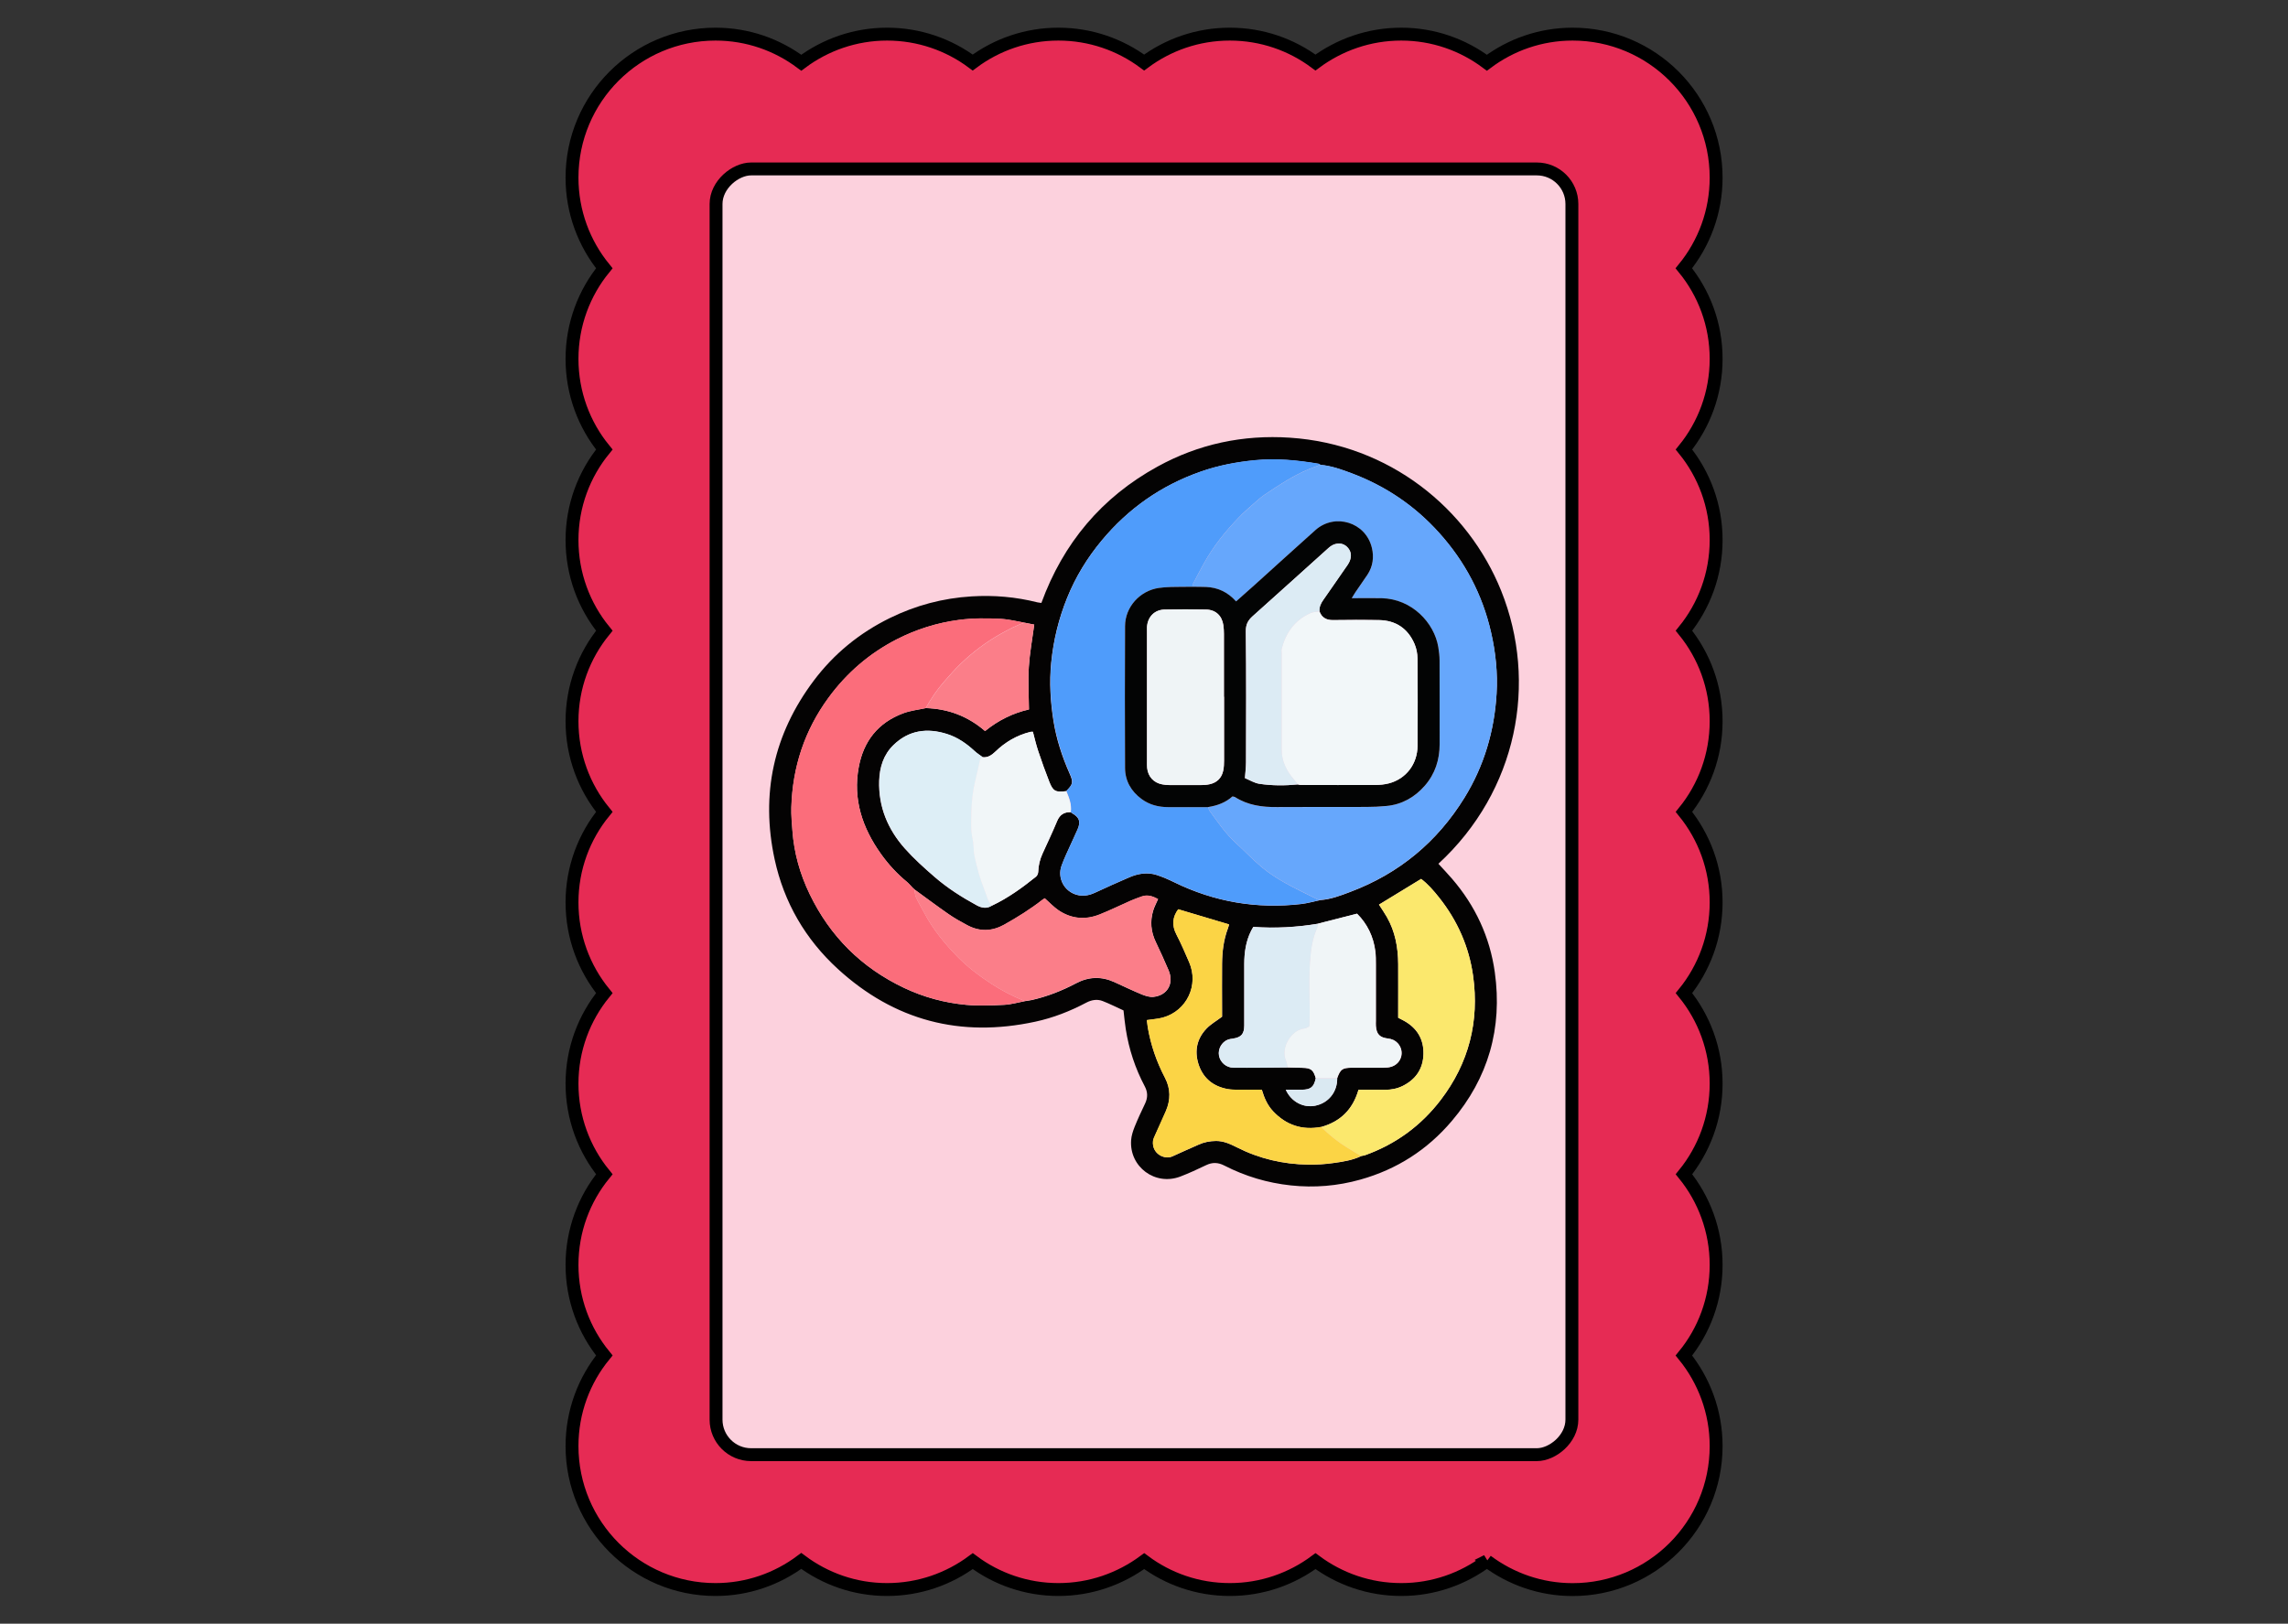 <?xml version="1.0" encoding="UTF-8"?> <svg xmlns="http://www.w3.org/2000/svg" id="Capa_1" data-name="Capa 1" viewBox="0 0 355 252"><rect x="0" y="0" width="355" height="252" fill="#333333" stroke="none"/><defs><style> .cls-1 { fill: #e62b54; } .cls-1, .cls-2 { stroke: #000; stroke-miterlimit: 10; stroke-width: 2px; } .cls-2 { fill: #fcd1dd; } .cls-3 { fill: #f2f7f9; } .cls-3, .cls-4, .cls-5, .cls-6, .cls-7, .cls-8, .cls-9, .cls-10, .cls-11, .cls-12, .cls-13, .cls-14, .cls-15, .cls-16, .cls-17 { stroke-width: 0px; } .cls-4 { fill: #fb7e89; } .cls-5 { fill: #fb6d7b; } .cls-6 { fill: #4f9cfb; } .cls-7 { fill: #dcebf4; } .cls-8 { fill: #ddeef6; } .cls-9 { fill: #dae9f2; } .cls-10 { fill: #f1f6f8; } .cls-11 { fill: #eff4f6; } .cls-12 { fill: #fbe86d; } .cls-13 { fill: #f0f5f7; } .cls-14 { fill: #fbd445; } .cls-15 { fill: #030404; } .cls-16 { fill: #040303; } .cls-17 { fill: #66a7fc; } </style></defs><g><path class="cls-1" d="M230.7,242.27c3.71,2.77,8.31,4.44,13.3,4.44,12.3,0,22.27-9.97,22.27-22.27,0-5.33-1.88-10.22-5-14.06,3.13-3.83,5-8.72,5-14.06s-1.88-10.24-4.99-14.07c3.11-3.83,4.99-8.73,4.99-14.07s-1.88-10.22-4.99-14.05c3.11-3.83,4.99-8.73,4.99-14.07s-1.88-10.22-4.99-14.05c3.11-3.83,4.99-8.73,4.99-14.07s-1.88-10.22-4.99-14.05c3.11-3.83,4.99-8.73,4.99-14.07s-1.88-10.22-4.99-14.05c3.11-3.83,4.99-8.73,4.99-14.07s-1.88-10.23-5.01-14.06c3.13-3.84,5.01-8.73,5.01-14.07,0-12.3-9.97-22.27-22.27-22.27-4.99,0-9.59,1.66-13.3,4.44-3.71-2.78-8.3-4.44-13.29-4.44s-9.58,1.65-13.31,4.41c-3.71-2.77-8.3-4.41-13.29-4.41s-9.58,1.65-13.29,4.41c-3.73-2.77-8.32-4.41-13.31-4.41s-9.59,1.65-13.29,4.41c-3.71-2.77-8.32-4.41-13.29-4.41s-9.59,1.66-13.31,4.44c-3.71-2.78-8.31-4.44-13.3-4.44-12.3,0-22.27,9.97-22.27,22.27,0,5.34,1.88,10.23,5.01,14.07-3.13,3.83-5.01,8.73-5.01,14.06s1.88,10.24,5.01,14.07c-3.13,3.83-5.01,8.72-5.01,14.05s1.88,10.24,5.01,14.07c-3.13,3.83-5.01,8.72-5.01,14.05s1.88,10.24,5.01,14.07c-3.13,3.83-5.01,8.72-5.01,14.05s1.88,10.23,5.01,14.07c-3.13,3.83-5.01,8.73-5.01,14.05s1.88,10.24,5.01,14.07c-3.13,3.83-5.01,8.73-5.01,14.07s1.88,10.22,5.01,14.05c-3.13,3.83-5.01,8.73-5.01,14.06,0,12.3,9.97,22.27,22.27,22.27,4.99,0,9.58-1.66,13.3-4.44,3.71,2.77,8.3,4.44,13.3,4.44s9.6-1.65,13.31-4.41c3.71,2.77,8.32,4.41,13.29,4.41s9.58-1.65,13.31-4.41c3.71,2.77,8.3,4.41,13.29,4.41s9.58-1.65,13.29-4.41c3.73,2.77,8.32,4.41,13.31,4.41s9.58-1.66,13.3-4.44Z"></path><rect class="cls-2" x="77.72" y="59.61" width="199.55" height="132.79" rx="5.44" ry="5.44" transform="translate(303.5 -51.5) rotate(90)"></rect></g><g id="phyNjn"><g><path class="cls-16" d="M161.57,93.6c3.4-9.32,9.37-16.43,18.04-21.19,6.38-3.51,13.27-4.96,20.52-4.48,15.43,1.02,27.65,10.97,32.79,23.77,5.71,14.23,2.54,31.04-9.74,42.36.7.77,1.43,1.53,2.11,2.32,3.62,4.2,5.88,9.06,6.64,14.52,1.21,8.66-1,16.41-6.68,23.09-3.79,4.47-8.54,7.51-14.19,9.09-3.53.99-7.11,1.29-10.77.9-3.65-.39-7.09-1.42-10.34-3.09-.96-.49-1.84-.52-2.8-.06-1.33.63-2.66,1.26-4.03,1.78-3.89,1.47-7.91-1.51-7.62-5.65.05-.7.28-1.4.54-2.06.49-1.22,1.05-2.42,1.62-3.61.44-.92.44-1.79-.05-2.7-1.48-2.79-2.45-5.75-2.94-8.87-.15-.93-.23-1.87-.35-2.9-1.06-.48-2.14-1.03-3.25-1.46-.84-.32-1.7-.18-2.52.25-2.51,1.33-5.14,2.36-7.92,2.96-11.61,2.51-21.86-.16-30.64-8.19-5.04-4.62-8.35-10.32-9.8-17-2.19-10.14-.17-19.42,6.06-27.73,3.14-4.18,7.1-7.41,11.8-9.72,4.01-1.97,8.24-3.1,12.71-3.37,3.46-.21,6.86.08,10.22.93.18.04.36.06.6.09ZM199.77,165.67c.78.02,1.57.04,2.35.06,1.29.03,1.67.33,2.03,1.62-.29,1.36-.77,1.76-2.15,1.78-.82.01-1.63,0-2.5,0,.83,1.85,2.72,2.85,4.55,2.48,2.07-.41,3.44-2.12,3.43-4.26.51-1.41.81-1.62,2.32-1.63,1.63,0,3.25,0,4.88,0,.41,0,.84-.04,1.22-.16,1.6-.51,2.1-2.43.97-3.66-.4-.43-.9-.64-1.49-.71-1.31-.16-1.79-.67-1.89-1.96-.02-.26,0-.53,0-.79,0-2.91,0-5.82,0-8.73,0-.68,0-1.37-.08-2.04-.29-2.32-1.27-4.3-2.84-5.86-2.08.53-4.05,1.04-6.02,1.54-3.36.56-6.74.76-10.09.5-.16.28-.26.43-.34.6-.82,1.63-1.06,3.37-1.07,5.16,0,3.18,0,6.36,0,9.54,0,1.34-.48,1.85-1.77,2.04-.26.04-.53.07-.77.16-.97.39-1.56,1.46-1.38,2.48.19,1.03,1.1,1.87,2.26,1.88,2.8.02,5.6-.02,8.39-.04ZM153.9,140.56c2.5-1.18,4.72-2.79,6.86-4.51.2-.16.33-.5.34-.77.03-1,.27-1.93.68-2.83.77-1.67,1.55-3.34,2.26-5.04.41-.97,1.08-1.4,2.1-1.36.05.05.1.11.16.15,1.16.64,1.41,1.3.91,2.48-.31.73-.66,1.43-.98,2.16-.52,1.17-1.09,2.31-1.52,3.51-.7,1.94.41,4.01,2.38,4.54.94.25,1.85.1,2.75-.31,1.77-.82,3.55-1.63,5.35-2.4,1.38-.6,2.83-.84,4.29-.37.92.3,1.82.69,2.69,1.12,6.25,3.06,12.83,4.18,19.73,3.38.99-.12,1.97-.4,2.95-.61,1.64-.11,3.16-.7,4.66-1.27,7.57-2.85,13.48-7.75,17.72-14.63,3.04-4.94,4.63-10.35,4.97-16.12.19-3.21-.14-6.4-.86-9.54-1.34-5.86-4.06-11-8.07-15.45-3.75-4.17-8.28-7.23-13.53-9.21-1.58-.6-3.17-1.17-4.88-1.32-.09-.06-.18-.15-.28-.17-3.28-.55-6.56-.88-9.9-.55-2.86.28-5.66.81-8.37,1.76-6.13,2.14-11.26,5.73-15.4,10.72-2.23,2.68-4.03,5.63-5.34,8.87-1.31,3.23-2.12,6.56-2.47,10.03-.31,3.08-.12,6.11.36,9.13.45,2.79,1.32,5.47,2.47,8.06.63,1.42.56,1.7-.51,2.78-1.63.21-2.03.03-2.61-1.45-.62-1.57-1.18-3.16-1.72-4.76-.33-.98-.56-2-.83-3.01-.17,0-.29,0-.39.02-2.09.52-3.89,1.57-5.43,3.06-.57.54-1.15.96-1.98.87-.42-.31-.87-.59-1.25-.94-1.26-1.17-2.65-2.14-4.3-2.66-3.07-.97-5.9-.6-8.29,1.71-1.55,1.5-2.15,3.45-2.22,5.54-.13,4.04,1.34,7.55,3.99,10.53,1.4,1.57,2.99,3,4.58,4.38,2,1.74,4.23,3.16,6.56,4.43.75.41,1.55.57,2.34.06ZM141.87,138.03c-.08-.08-.17-.15-.25-.23-.31-.32-.6-.68-.94-.96-1.53-1.26-2.85-2.71-3.99-4.3-2.89-4.04-4.38-8.49-3.45-13.48.75-4.02,2.98-6.9,6.91-8.36,1.14-.42,2.33-.54,3.5-.8,3.46.1,6.53,1.26,9.19,3.56,2.09-1.7,4.4-2.81,6.81-3.35-.02-2.3-.16-4.46-.02-6.59.14-2.16.54-4.31.84-6.58-.47-.09-.98-.19-1.48-.29-1.22-.21-2.43-.53-3.65-.59-2.18-.12-4.37-.13-6.56.16-3.39.45-6.6,1.46-9.63,3.01-4.24,2.17-7.76,5.21-10.58,9.05-3.72,5.07-5.6,10.78-5.78,17.05-.03,1.2.09,2.41.17,3.61.25,3.46,1.18,6.74,2.68,9.85,3.17,6.56,8.04,11.41,14.64,14.54,3.06,1.45,6.28,2.32,9.63,2.63,1.95.18,3.93.1,5.9,0,1.07-.05,2.13-.37,3.2-.57.37-.06.75-.1,1.11-.18,2.4-.55,4.67-1.44,6.84-2.59,1.97-1.04,3.94-1.1,5.96-.18,1.4.64,2.8,1.31,4.22,1.9.57.23,1.24.45,1.83.39,2.19-.24,3.22-2.09,2.35-4.13-.63-1.49-1.3-2.96-2-4.42-.75-1.57-.89-3.18-.39-4.84.18-.6.49-1.17.76-1.79-.84-.45-1.63-.73-2.53-.4-.56.2-1.13.4-1.68.64-1.62.71-3.21,1.5-4.85,2.15-2.21.88-4.38.69-6.36-.63-.77-.52-1.42-1.22-2.16-1.88-.08.05-.21.12-.33.21-1.88,1.47-3.89,2.73-5.97,3.89-1.89,1.05-3.8,1.1-5.7.09-1-.53-1.99-1.08-2.92-1.73-1.8-1.24-3.54-2.56-5.31-3.84h0ZM211.17,179.42c.22-.05.45-.07.66-.14,4.74-1.71,8.66-4.57,11.71-8.57,4.36-5.71,6.01-12.18,5.02-19.27-.63-4.49-2.42-8.54-5.24-12.1-.86-1.08-1.77-2.14-2.82-2.93-2.24,1.37-4.38,2.67-6.54,3.99.42.66.85,1.27,1.22,1.92,1.29,2.25,1.74,4.72,1.76,7.28.02,2.42,0,4.84,0,7.26,0,.37,0,.74,0,1.1.34.18.61.31.87.45,2.04,1.12,3.1,2.86,3.05,5.17-.05,2.26-1.16,3.93-3.2,4.95-.86.43-1.77.61-2.73.61-1.39,0-2.78,0-4.15,0-.89,3.07-2.82,4.94-5.78,5.77-2.94.55-5.44-.27-7.48-2.45-.86-.92-1.36-2.06-1.73-3.32-1.38,0-2.74.02-4.09,0-.52,0-1.06-.06-1.57-.18-2.12-.49-3.55-1.8-4.19-3.87-.62-2.03-.21-3.91,1.27-5.45.66-.69,1.53-1.18,2.41-1.84,0-.24,0-.61,0-.98,0-2.42-.02-4.84,0-7.27.02-1.85.24-3.68.9-5.44.09-.23.14-.47.19-.63-2.66-.79-5.25-1.56-7.89-2.35-.88,1.18-1.03,2.47-.28,3.92.73,1.4,1.35,2.86,1.98,4.31,1.52,3.53-.36,7.53-4.06,8.57-.78.22-1.61.26-2.51.4.04.36.08.73.14,1.09.46,2.77,1.37,5.39,2.68,7.88.88,1.68.88,3.4.14,5.13-.53,1.25-1.11,2.47-1.66,3.71-.14.31-.3.62-.34.95-.22,1.97,1.77,2.97,3.02,2.38,1.33-.63,2.68-1.19,4.02-1.8.87-.4,1.78-.57,2.74-.58,1.19,0,2.2.47,3.21.98,3.49,1.77,7.2,2.64,11.1,2.69,1.28.02,2.57-.06,3.84-.24,1.48-.21,2.97-.42,4.35-1.08Z"></path><path class="cls-17" d="M204.87,72.13c1.7.15,3.3.73,4.88,1.32,5.25,1.98,9.78,5.04,13.53,9.21,4.01,4.45,6.73,9.59,8.07,15.45.72,3.14,1.05,6.33.86,9.54-.34,5.77-1.93,11.18-4.97,16.12-4.24,6.88-10.15,11.78-17.72,14.63-1.51.57-3.03,1.15-4.66,1.27-.15-.03-.31-.02-.44-.09-1.72-.87-3.47-1.68-5.15-2.63-1.22-.69-2.42-1.47-3.5-2.37-1.41-1.18-2.68-2.52-4.04-3.77-1.61-1.48-2.82-3.28-4.09-5.03-.1-.14-.1-.35-.15-.52,1.4-.23,2.69-.71,3.73-1.64.18.05.31.05.4.1,1.99,1.27,4.19,1.57,6.5,1.55,4.62-.04,9.23,0,13.85-.02,1.05,0,2.11-.05,3.16-.15,2.4-.24,4.37-1.35,5.94-3.15,1.6-1.84,2.31-4.02,2.3-6.45-.01-4.31,0-8.63-.01-12.94,0-.71-.08-1.43-.2-2.13-.63-3.76-4.08-7.46-8.8-7.58-1.51-.04-3.02,0-4.63,0,.22-.35.36-.61.53-.86.64-.94,1.29-1.86,1.92-2.8.84-1.27,1.02-2.71.68-4.14-.95-4.03-5.77-5.44-8.76-2.77-3.19,2.84-6.35,5.72-9.52,8.59-.92.83-1.84,1.64-2.79,2.48-1.28-1.43-2.81-2.15-4.64-2.24-.72-.03-1.44-.02-2.16-.03.05-.18.06-.37.15-.53.55-1.05,1.1-2.11,1.68-3.15,1.44-2.59,3.28-4.88,5.32-7.01.86-.89,1.81-1.69,2.73-2.52.45-.4.9-.79,1.4-1.12,2.16-1.45,4.32-2.89,6.74-3.9.61-.26,1.24-.48,1.86-.71Z"></path><path class="cls-6" d="M204.87,72.13c-.62.24-1.25.45-1.86.71-2.41,1.01-4.58,2.45-6.74,3.9-.49.33-.95.72-1.4,1.12-.92.82-1.88,1.62-2.73,2.52-2.04,2.13-3.88,4.42-5.32,7.01-.58,1.04-1.13,2.09-1.68,3.15-.08.16-.1.35-.15.53-1.1,0-2.19,0-3.29.03-.64.02-1.28.06-1.91.15-2.94.44-5.22,2.96-5.23,5.92-.03,7.34-.03,14.68,0,22.02,0,2,.93,3.61,2.55,4.81,1.24.92,2.64,1.26,4.14,1.27,2.08.02,4.16,0,6.24,0,.05.18.05.38.15.52,1.27,1.75,2.48,3.55,4.09,5.03,1.36,1.24,2.63,2.59,4.04,3.77,1.08.9,2.27,1.67,3.5,2.37,1.68.95,3.42,1.77,5.15,2.63.13.06.29.06.44.09-.98.21-1.96.49-2.95.61-6.9.8-13.48-.31-19.73-3.38-.87-.43-1.77-.82-2.69-1.12-1.46-.47-2.91-.22-4.29.37-1.79.77-3.57,1.58-5.35,2.4-.89.42-1.81.56-2.75.31-1.97-.52-3.08-2.6-2.38-4.54.43-1.2,1.01-2.35,1.52-3.51.32-.72.67-1.43.98-2.16.5-1.18.25-1.84-.91-2.48-.06-.03-.11-.1-.16-.15.16-1.18-.26-2.23-.7-3.27,1.07-1.08,1.14-1.36.51-2.78-1.14-2.59-2.02-5.28-2.47-8.06-.49-3.02-.67-6.05-.36-9.13.35-3.48,1.16-6.81,2.47-10.03,1.31-3.24,3.11-6.19,5.34-8.87,4.14-4.99,9.27-8.58,15.4-10.72,2.71-.95,5.5-1.48,8.37-1.76,3.34-.33,6.62,0,9.9.55.1.02.19.11.28.17Z"></path><path class="cls-5" d="M143.65,109.9c-1.17.25-2.36.37-3.5.8-3.93,1.46-6.17,4.34-6.91,8.36-.93,4.99.57,9.44,3.45,13.48,1.14,1.6,2.46,3.05,3.99,4.3.34.28.63.64.94.96.08.08.17.15.25.23h0c.09.42.09.88.27,1.27.39.84.88,1.63,1.31,2.45,1.32,2.49,3.09,4.64,5.03,6.65,1.58,1.63,3.39,3,5.29,4.25,1.65,1.09,3.4,1.97,5.22,2.72-1.07.2-2.12.52-3.2.57-1.96.09-3.95.18-5.9,0-3.35-.31-6.57-1.18-9.63-2.63-6.59-3.13-11.47-7.98-14.64-14.54-1.5-3.11-2.43-6.39-2.68-9.85-.09-1.2-.21-2.41-.17-3.61.18-6.27,2.06-11.98,5.78-17.05,2.82-3.84,6.34-6.88,10.58-9.05,3.03-1.55,6.24-2.56,9.63-3.01,2.19-.29,4.38-.28,6.56-.16,1.22.07,2.43.39,3.65.59-1.3.41-2.49,1.06-3.68,1.72-2.28,1.27-4.35,2.84-6.23,4.64-.92.88-1.75,1.85-2.59,2.8-1.1,1.26-2.03,2.64-2.84,4.09Z"></path><path class="cls-12" d="M205,174.91c2.96-.83,4.9-2.7,5.78-5.77,1.37,0,2.76,0,4.15,0,.96,0,1.87-.18,2.73-.61,2.04-1.02,3.15-2.69,3.2-4.95.06-2.31-1-4.05-3.05-5.17-.26-.14-.53-.28-.87-.45,0-.36,0-.73,0-1.1,0-2.42.01-4.84,0-7.26-.02-2.56-.47-5.03-1.76-7.28-.37-.65-.8-1.27-1.22-1.92,2.16-1.32,4.3-2.63,6.54-3.99,1.05.79,1.96,1.84,2.82,2.93,2.82,3.56,4.61,7.61,5.24,12.1.99,7.09-.66,13.56-5.02,19.27-3.05,4-6.97,6.86-11.71,8.57-.21.08-.44.1-.66.14-.73-.44-1.45-.89-2.18-1.33-1.46-.9-2.78-1.96-3.99-3.18Z"></path><path class="cls-14" d="M205,174.91c1.21,1.21,2.53,2.28,3.99,3.18.73.45,1.45.89,2.18,1.33-1.37.66-2.87.87-4.35,1.08-1.27.18-2.56.26-3.84.24-3.9-.05-7.61-.92-11.1-2.69-1.01-.51-2.02-.99-3.21-.98-.96,0-1.87.18-2.74.58-1.33.61-2.69,1.18-4.02,1.8-1.24.59-3.24-.41-3.02-2.38.04-.33.21-.64.34-.95.55-1.24,1.12-2.47,1.66-3.71.74-1.72.74-3.44-.14-5.13-1.3-2.49-2.21-5.11-2.68-7.88-.06-.36-.09-.73-.14-1.09.9-.14,1.73-.18,2.51-.4,3.7-1.04,5.59-5.04,4.06-8.57-.63-1.45-1.25-2.91-1.98-4.31-.75-1.44-.6-2.74.28-3.92,2.64.79,5.23,1.56,7.89,2.35-.05.16-.1.4-.19.63-.66,1.75-.88,3.58-.9,5.44-.03,2.42,0,4.84,0,7.27,0,.37,0,.75,0,.98-.88.66-1.75,1.15-2.41,1.84-1.47,1.54-1.89,3.42-1.27,5.45.64,2.07,2.07,3.38,4.19,3.87.51.12,1.04.17,1.57.18,1.36.02,2.71,0,4.09,0,.37,1.26.87,2.39,1.73,3.32,2.04,2.18,4.54,3,7.48,2.45Z"></path><path class="cls-4" d="M158.98,155.37c-1.82-.75-3.57-1.63-5.22-2.72-1.9-1.25-3.72-2.62-5.29-4.25-1.94-2.01-3.71-4.16-5.03-6.65-.43-.82-.92-1.61-1.31-2.45-.18-.39-.19-.85-.27-1.28,1.77,1.28,3.52,2.6,5.31,3.84.93.64,1.92,1.2,2.92,1.73,1.91,1.01,3.81.96,5.7-.09,2.08-1.16,4.09-2.42,5.97-3.89.12-.09.25-.16.33-.21.74.65,1.39,1.36,2.16,1.88,1.99,1.33,4.16,1.51,6.36.63,1.64-.65,3.23-1.44,4.85-2.15.55-.24,1.12-.44,1.68-.64.89-.32,1.69-.04,2.53.4-.27.62-.58,1.19-.76,1.79-.5,1.65-.35,3.27.39,4.84.69,1.46,1.36,2.94,2,4.42.87,2.04-.17,3.89-2.35,4.13-.59.06-1.26-.15-1.83-.39-1.43-.59-2.82-1.26-4.22-1.9-2.02-.92-3.99-.86-5.96.18-2.17,1.15-4.44,2.03-6.84,2.59-.37.08-.74.12-1.11.18Z"></path><path class="cls-8" d="M153.9,140.56c-.79.51-1.59.35-2.34-.06-2.33-1.27-4.56-2.69-6.56-4.43-1.6-1.38-3.18-2.81-4.58-4.38-2.65-2.97-4.12-6.48-3.99-10.53.07-2.09.67-4.03,2.22-5.54,2.39-2.32,5.22-2.68,8.29-1.71,1.65.52,3.04,1.49,4.3,2.66.38.35.83.63,1.25.94-.13.11-.34.21-.38.35-.26,1.07-.47,2.15-.74,3.22-.41,1.66-.6,3.35-.63,5.05-.02,1.34-.12,2.68.19,4.03.21.9.11,1.86.31,2.76.39,1.76.84,3.5,1.53,5.17.34.84.49,1.77,1.16,2.46Z"></path><path class="cls-13" d="M204.15,167.35c-.36-1.29-.74-1.6-2.03-1.62-.78-.02-1.57-.04-2.35-.06-.08-.36-.11-.74-.26-1.07-.87-2,.85-4.77,2.84-4.98.28-.03.54-.21.77-.31.02-.14.04-.21.04-.29.12-3.69-.2-7.39.2-11.08.14-1.31.4-2.55.92-3.75.12-.27.16-.56.24-.85,1.97-.5,3.93-1.01,6.02-1.54,1.57,1.56,2.55,3.54,2.84,5.86.08.67.08,1.36.08,2.04,0,2.91,0,5.82,0,8.73,0,.26-.02.53,0,.79.1,1.29.58,1.8,1.89,1.96.6.07,1.09.28,1.49.71,1.13,1.23.63,3.15-.97,3.66-.39.12-.81.15-1.22.16-1.63.02-3.25,0-4.88,0-1.51,0-1.81.22-2.32,1.63-1.11,0-2.22,0-3.33,0Z"></path><path class="cls-10" d="M153.9,140.56c-.66-.69-.81-1.62-1.16-2.46-.68-1.67-1.14-3.42-1.53-5.17-.2-.9-.1-1.86-.31-2.76-.31-1.34-.21-2.69-.19-4.03.03-1.7.22-3.39.63-5.05.27-1.07.48-2.15.74-3.22.03-.14.25-.23.38-.35.83.09,1.42-.33,1.98-.87,1.54-1.49,3.34-2.54,5.43-3.06.1-.03.22-.01.39-.02.27,1.01.5,2.03.83,3.01.53,1.6,1.1,3.19,1.72,4.76.58,1.47.98,1.65,2.61,1.45.44,1.05.86,2.1.7,3.27-1.02-.04-1.69.39-2.1,1.36-.71,1.7-1.5,3.36-2.26,5.04-.41.9-.65,1.83-.68,2.83,0,.26-.14.61-.34.77-2.14,1.73-4.36,3.33-6.86,4.51Z"></path><path class="cls-7" d="M204.54,143.35c-.08.28-.12.58-.24.85-.53,1.2-.78,2.44-.92,3.75-.41,3.69-.08,7.39-.2,11.08,0,.07-.02.15-.04.29-.24.1-.5.28-.77.31-1.99.21-3.71,2.97-2.84,4.98.14.33.18.71.26,1.07-2.8.02-5.6.07-8.39.04-1.15-.01-2.07-.85-2.26-1.88-.18-1.01.4-2.09,1.38-2.48.24-.09.51-.12.77-.16,1.29-.19,1.76-.71,1.77-2.04.01-3.18,0-6.36,0-9.54,0-1.79.25-3.54,1.07-5.16.08-.17.18-.33.34-.6,3.36.25,6.74.06,10.09-.5Z"></path><path class="cls-4" d="M143.65,109.9c.81-1.46,1.74-2.84,2.84-4.09.84-.96,1.67-1.92,2.59-2.8,1.88-1.8,3.94-3.37,6.23-4.64,1.19-.66,2.38-1.31,3.68-1.72.51.1,1.01.2,1.48.29-.3,2.27-.71,4.42-.84,6.58-.13,2.14,0,4.29.02,6.59-2.41.54-4.72,1.65-6.81,3.35-2.66-2.3-5.72-3.46-9.19-3.56Z"></path><path class="cls-9" d="M204.15,167.35c1.11,0,2.22,0,3.33,0,.01,2.15-1.36,3.85-3.43,4.26-1.84.37-3.73-.63-4.55-2.48.86,0,1.68,0,2.5,0,1.38-.02,1.86-.42,2.15-1.78Z"></path><path class="cls-4" d="M141.87,138.03c-.08-.08-.17-.15-.25-.23.08.08.17.15.25.23Z"></path><path class="cls-15" d="M187.49,125.27c-2.08,0-4.16.01-6.24,0-1.5-.01-2.9-.35-4.14-1.27-1.62-1.2-2.54-2.81-2.55-4.81-.04-7.34-.03-14.68,0-22.02.01-2.96,2.29-5.48,5.23-5.92.63-.09,1.27-.13,1.91-.15,1.1-.03,2.19-.02,3.29-.03.72.01,1.44,0,2.16.03,1.82.08,3.35.8,4.64,2.24.94-.84,1.87-1.65,2.79-2.48,3.17-2.86,6.33-5.74,9.52-8.59,2.99-2.67,7.81-1.26,8.76,2.77.34,1.42.16,2.86-.68,4.14-.63.94-1.28,1.87-1.92,2.8-.17.25-.31.51-.53.86,1.61,0,3.12-.03,4.63,0,4.72.11,8.17,3.82,8.8,7.58.12.7.2,1.42.2,2.13.02,4.31,0,8.63.01,12.94,0,2.43-.7,4.61-2.3,6.45-1.57,1.8-3.54,2.92-5.94,3.15-1.05.1-2.11.15-3.16.15-4.62.02-9.23-.02-13.85.02-2.31.02-4.51-.28-6.5-1.55-.09-.06-.22-.06-.4-.1-1.04.94-2.33,1.42-3.73,1.64ZM201.36,121.74c.14.03.29.09.43.09,3.86,0,7.71.02,11.57,0,.71,0,1.44-.07,2.13-.25,2.67-.7,4.43-3,4.45-5.85.03-4.5.03-9-.01-13.5,0-.77-.16-1.6-.47-2.31-1.03-2.37-2.89-3.63-5.48-3.68-2.38-.05-4.76-.03-7.15,0-1.03.01-1.75-.37-2.11-1.35-.06-.68.21-1.24.59-1.78,1.13-1.61,2.25-3.22,3.36-4.84.26-.37.54-.74.72-1.15.29-.7.29-1.41-.21-2.03-.53-.67-1.25-.86-2.03-.64-.38.1-.75.35-1.05.62-3.92,3.51-7.8,7.05-11.73,10.55-.75.66-1.09,1.29-1.08,2.38.08,6.77.05,13.55.03,20.33,0,.78-.11,1.56-.17,2.44.77.32,1.48.76,2.23.88,1.98.3,3.98.3,5.98.1ZM189.91,108.14c0-3.25,0-6.51,0-9.76,0-.45-.03-.91-.09-1.35-.21-1.47-1.19-2.39-2.67-2.42-2.16-.04-4.31-.05-6.47,0-1.54.04-2.59,1.13-2.7,2.67-.02.26,0,.53,0,.79,0,6.74,0,13.47,0,20.21,0,.3-.01.61.02.91.13,1.34,1.02,2.31,2.34,2.55.37.07.75.11,1.12.11,1.63.01,3.25.01,4.88,0,.45,0,.91-.03,1.35-.13,1.14-.25,1.87-.97,2.11-2.11.11-.51.13-1.05.13-1.58.01-3.29,0-6.58,0-9.88Z"></path><path class="cls-3" d="M204.73,94.89c.36.98,1.08,1.37,2.11,1.35,2.38-.03,4.77-.04,7.15,0,2.59.05,4.45,1.31,5.48,3.68.31.71.46,1.53.47,2.31.04,4.5.04,9,.01,13.5-.02,2.85-1.78,5.15-4.45,5.85-.69.18-1.42.24-2.13.25-3.86.02-7.71.01-11.57,0-.14,0-.29-.06-.43-.09-.21-.26-.41-.52-.63-.78-1.15-1.34-1.9-2.81-1.89-4.64.02-4.95,0-9.91,0-14.86,0-.26-.05-.54.01-.79.65-2.5,2.05-4.43,4.45-5.51.42-.19.94-.18,1.41-.27Z"></path><path class="cls-11" d="M189.91,108.14c0,3.29,0,6.58,0,9.88,0,.53-.02,1.07-.13,1.58-.24,1.14-.97,1.86-2.11,2.11-.44.1-.9.13-1.35.13-1.63.01-3.25.01-4.88,0-.38,0-.75-.04-1.12-.11-1.32-.24-2.21-1.21-2.34-2.55-.03-.3-.02-.6-.02-.91,0-6.74,0-13.47,0-20.21,0-.26,0-.53,0-.79.11-1.53,1.17-2.63,2.7-2.67,2.16-.05,4.31-.05,6.47,0,1.48.03,2.46.96,2.67,2.42.07.45.09.9.09,1.35,0,3.25,0,6.51,0,9.76Z"></path><path class="cls-7" d="M204.73,94.89c-.47.08-.98.08-1.41.27-2.41,1.08-3.8,3.01-4.45,5.51-.06.25-.01.53-.01.79,0,4.95.01,9.91,0,14.86,0,1.82.74,3.3,1.89,4.64.22.25.42.52.63.78-2,.2-4,.2-5.98-.1-.75-.11-1.46-.56-2.23-.88.06-.88.17-1.66.17-2.44.01-6.78.05-13.55-.03-20.33-.01-1.08.34-1.72,1.08-2.38,3.93-3.5,7.82-7.04,11.73-10.55.3-.27.67-.52,1.05-.62.78-.21,1.5-.02,2.03.64.5.63.5,1.34.21,2.03-.17.41-.46.78-.72,1.15-1.12,1.62-2.23,3.24-3.36,4.84-.38.54-.65,1.1-.59,1.78Z"></path></g></g></svg> 